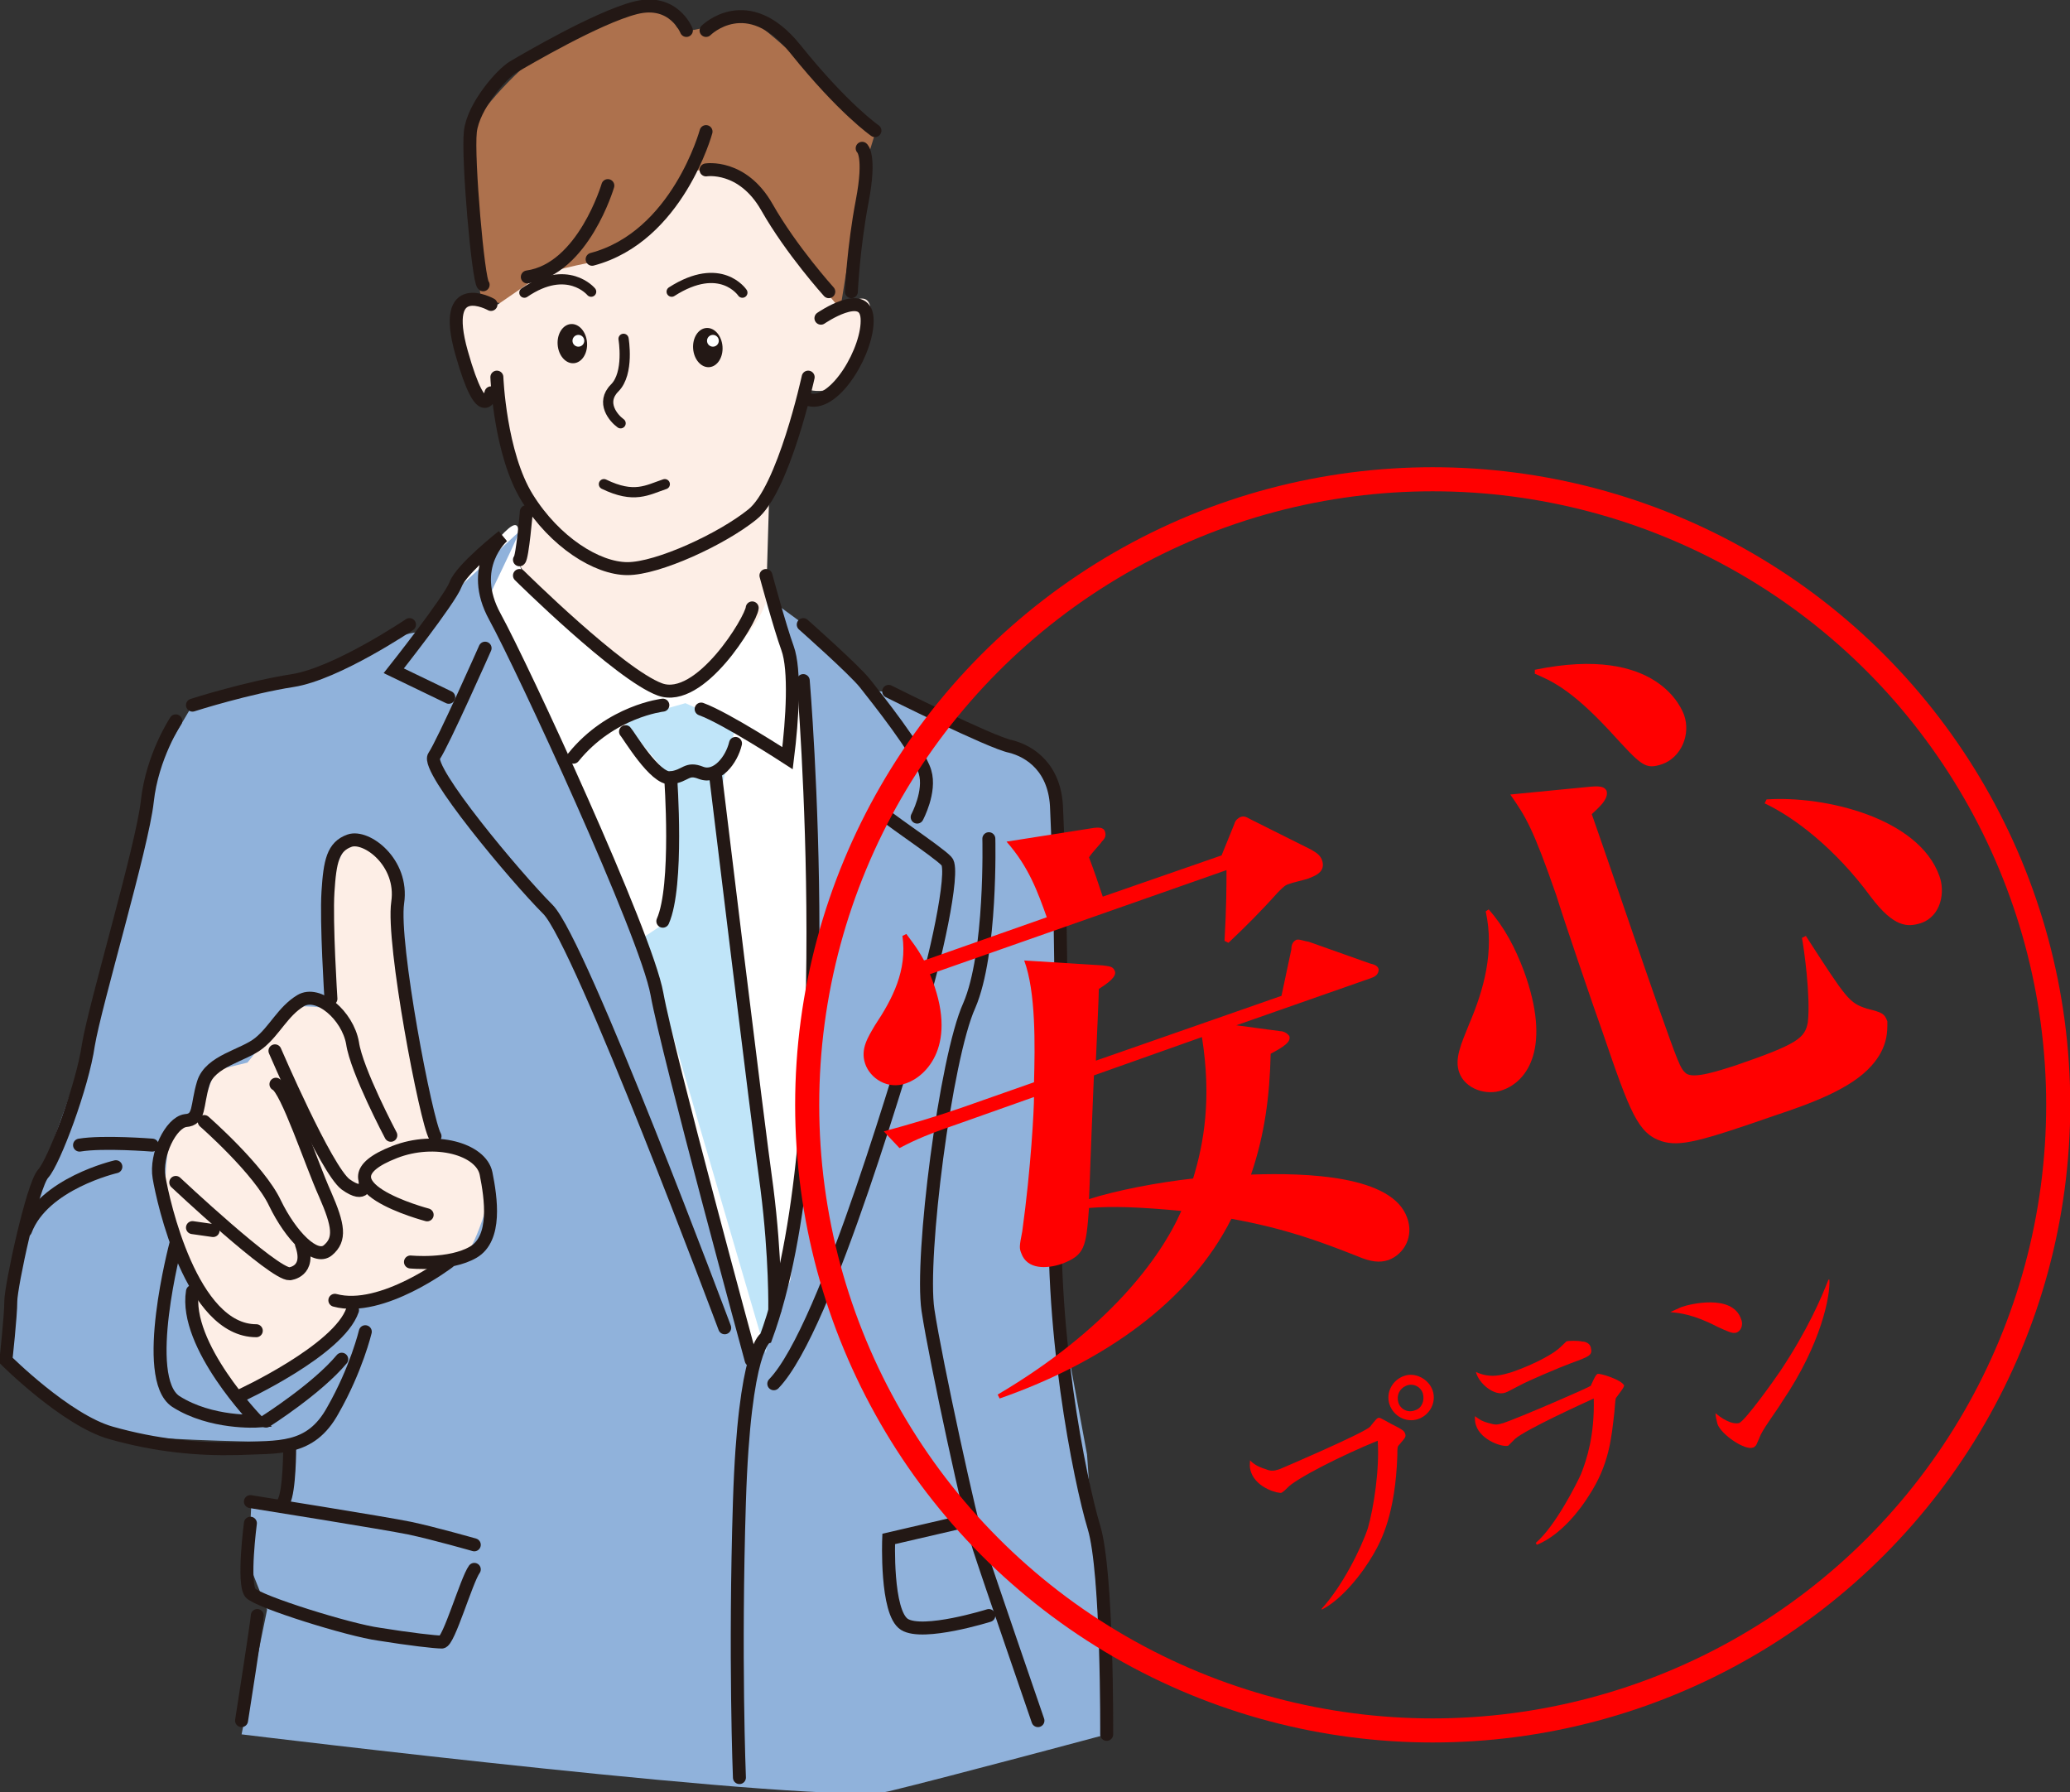 <?xml version="1.0" encoding="utf-8"?>
<!-- Generator: Adobe Illustrator 26.0.1, SVG Export Plug-In . SVG Version: 6.00 Build 0)  -->
<svg version="1.1" id="レイヤー_1" xmlns="http://www.w3.org/2000/svg" xmlns:xlink="http://www.w3.org/1999/xlink" x="0px"
	 y="0px" width="210.8px" height="182.5px" viewBox="0 0 210.8 182.5" style="enable-background:new 0 0 210.8 182.5;"
	 xml:space="preserve">
<rect x="0" y="0" width="210.8" height="182.5" fill="#333333" stroke="none"/>
<style type="text/css">
	.st0{fill:#FFFFFF;}
	.st1{fill:#90B2DB;}
	.st2{fill:#AD714D;}
	.st3{fill:#FDEEE6;}
	.st4{fill:#C0E5F9;}
	.st5{fill:none;stroke:#231815;stroke-width:1.04;stroke-linecap:round;stroke-miterlimit:10;}
	.st6{fill:#231815;}
	.st7{fill:none;stroke:#231815;stroke-width:1.321;stroke-linecap:round;stroke-miterlimit:10;}
	.st8{fill:none;stroke:#FF0000;stroke-width:2.451;stroke-miterlimit:10;}
	.st9{fill:#FF0000;}
</style>
<g>
	<path class="st0" d="M41.7,74.5c0,0,2.3-13.1,4.7-14.9c2.4-1.8,6.4-8.3,6.4-5.4s-0.4,4.2,2.8,7.1c3.2,2.9,10.3,8.8,11.5,9
		c1.3,0.2,6.4-3,7.7-5.1c1.3-2.1,3.2-6.2,3.9-3.7c0.7,2.5,5.7,5.2,7.1,13s-3,70.6-4.8,73c-1.7,2.3-10.9,1.5-10.9,1.5L41.7,74.5z"/>
	<g>
		<path class="st1" d="M52.9,54.1l-7.2,6.7c0,0-1.9,4.6-2.9,3.7S31,69.3,31,69.3l-11.4,2.5l-3.9,6.6L9,106.3c0,0-5.3,14.4-6,17.2
			s-1.8,9-1.8,9l-0.5,6c0,0,7.7,6.7,10.7,7.4s14.8,0.9,14.8,0.9l3.3,0.7l-0.6,6l-3.3-0.5l-0.3,6.1l1.9,4.8l-2.6,12.7
			c0,0,59.7,7.3,65.9,5.8s22.2-5.8,22.2-5.8l-2-28.5l-3-16.2l0.4-33.2l-1-19.1l-2.9-3.1l-13.6-6l-1.9-0.2l-6.8-6.7l-3-2.2l3.4,14
			l0.6,28.8l-2.4,26.1l-3.8,9.6l-7.1-28.2l-3.9-16.3l-7.1-15.7L52.2,66L50,60.4C49.9,60.4,52.1,56.1,52.9,54.1z"/>
		<path class="st2" d="M49,30.5c0,0-2.1-14.2-1-17.1s6.3-7.7,7.8-8.5s10.5-5.6,12-4.3s0.3,2.5,2.2,2.5c2,0,4.4-1.7,5.8-1.4
			s8,6.6,8.7,7.3c0.7,0.8,4.7,4.3,4.7,4.3l-1.5,4.9l-2.1,13.1c0,0-0.4,7.4-2,6.4S49,30.5,49,30.5z"/>
		<path class="st3" d="M50.7,31c0,0-4.5-0.4-4.3,0s1,7.4,1.8,8.6C49,40.8,50,40,50,40s2.8,10.3,3.7,11.1S53,57.7,53,57.7
			s11.2,17.5,19.2,10.8s5.9-10.2,5.9-10.2l0.2-6.8l3.8-11.9c0,0,4.2,1.8,6.1-5.1s-2.6-3-2.6-3l-2-2.4c0,0-5.4-9.7-7.9-10.7
			s-5.2-1.1-5.2-1.1s-6.6,9-8.8,9.2c-2.2,0.2-6.5,1.4-6.5,1.4L50.7,31z"/>
		<path class="st3" d="M40.3,93.7c0,0,0.1-5.7-1.5-6.8c-1.6-1.1-3.3-1.3-3.3-1.3s-2.2,4.2-2.2,5.2s0.7,8.3,0.7,8.3l-0.4,3.6
			c0,0-3.2-0.5-3.8,0c-0.6,0.5-4.6,5.5-4.6,5.5l-3.3,0.8l-1.3,3.6l-3.3,3.1c0,0-0.9,5.1-0.2,8.1s2.2,6,2.2,6l0.2,3
			c0,0,0.5,4.5,2.1,5.7c1.7,1.2,2.8,3.7,2.8,3.7s8.1-5.1,9.5-6.4c1.4-1.3,1.7-1.8,1.9-3c2.2-0.3,8.5-3.2,9.1-3.7s1.6-0.8,2.4-1.2
			c0.8-0.4,3-6.3,2.5-7.5c-0.5-1.1-3.4-3.5-3.4-3.5l-2.2-0.5C44.3,116.4,40.3,98.5,40.3,93.7z"/>
		<polygon class="st4" points="69.8,71.6 74.9,73.9 73.9,78.4 73.2,81.8 78.8,129.5 78,137.8 65.6,95.4 68,93.8 68.3,79.2 
			63.4,73.4 		"/>
		<path class="st5" d="M63.5,34.5c0,0,0.6,3.5-0.9,5s-0.1,3.1,0.6,3.6"/>
		<path class="st5" d="M67.7,49.3c-1.8,0.6-3.1,1.5-6.2,0"/>
		<path class="st5" d="M75.6,29.8c0,0-2.2-3.3-7.2-0.1"/>
		<path class="st5" d="M60.2,29.7c0,0-2.4-2.9-6.8,0.1"/>
		
			<ellipse transform="matrix(0.997 -7.393242e-02 7.393242e-02 0.997 -2.42 5.428)" class="st6" cx="72.1" cy="35.4" rx="1.5" ry="2"/>
		
			<ellipse transform="matrix(0.997 -7.393242e-02 7.393242e-02 0.997 -2.428 4.406)" class="st6" cx="58.3" cy="35" rx="1.5" ry="2"/>
		<circle class="st0" cx="72.6" cy="34.7" r="0.6"/>
		<circle class="st0" cx="58.9" cy="34.7" r="0.6"/>
		<g>
			<path class="st7" d="M71.9,3.1c0,0,4.2-4.2,9.1,1.9s8.1,8.3,8.1,8.3"/>
			<path class="st7" d="M87.8,15.1c0,0,0.9,0.7,0,5.4s-1.1,9.2-1.1,9.2"/>
			<path class="st7" d="M71.9,13.4c0,0-2.9,10.7-11.6,13"/>
			<path class="st7" d="M61.9,18.9c0,0-2.5,8.5-8.2,9.3"/>
			<path class="st7" d="M71.9,17.3c0,0,3.7-0.6,6.2,3.8s6.3,8.6,6.3,8.6"/>
			<path class="st7" d="M69.9,3.1c0,0-1.3-3.3-5.2-2.3s-11.2,5.3-12.4,6s-4.1,4-4.4,6.6c-0.3,2.7,0.8,15.2,1.3,15.6"/>
			<path class="st7" d="M83.6,32.4c0,0,4.5-3.1,4.7,0s-3.2,9-5.9,8.3"/>
			<path class="st7" d="M82.3,38.4c0,0-2.5,11.5-5.7,14c-3.1,2.5-9.6,5.5-12.7,5.5c-3.1,0-7.4-2.7-10.2-7.2s-3.1-12.3-3.1-12.3"/>
			<path class="st7" d="M50,31c0,0-5.2-2.9-3,4.9s3,4.1,3,4.1"/>
			<path class="st7" d="M53.6,52.1c0,0-0.4,4.7-0.7,4.9"/>
			<path class="st7" d="M45.7,71l-5.6-2.7c0,0,5.7-7.2,6.3-8.8s4.8-4.9,4.8-4.9s-3.6,3.1-0.8,8.2s15.4,32.3,16.5,38.4
				s9.6,37.3,9.6,37.3"/>
			<path class="st7" d="M49.4,66c0,0-4.3,9.7-5.2,11s8.3,12.3,11.6,15.6c3.3,3.3,18,42.6,18,42.6"/>
			<path class="st7" d="M52.9,58.6c0,0,10.2,10.1,14.3,11.6s9.3-7.1,9.4-8.3"/>
			<path class="st7" d="M78,58.6c0,0,1.4,5.2,2.2,7.4c0.8,2.2,0.5,7.2,0,11.2c0,0-6.3-4.1-8.8-5"/>
			<path class="st7" d="M67.5,71.8c0,0-5.3,0.6-9.1,5.3"/>
			<path class="st7" d="M63.7,74.5c0.3,0.3,3,4.9,4.6,4.7c1.6-0.2,1.6-1.1,3.1-0.5c1.6,0.6,3.1-1.3,3.5-3"/>
			<path class="st7" d="M72.9,79.2c0,0,4.2,34.7,5.2,41.8c0.9,7.1,0.8,12.4,0.8,12.4"/>
			<path class="st7" d="M68.3,79.2c0,0,0.8,11-0.8,14.6"/>
			<path class="st7" d="M81.8,63.6c0,0,5.2,4.6,6.3,6c1.1,1.4,5.5,6.9,6.1,9c0.6,2-0.8,4.6-0.8,4.6"/>
			<path class="st7" d="M89.6,82.5c-0.1,0.3,5.9,4.2,6.8,5.2c0.9,0.9-1.3,10.8-2.7,14.9c-1.4,4.1-9.4,32.6-14.9,38.3"/>
			<path class="st7" d="M81.8,69.3c0,0,3.9,46-3.8,66.9c0,0-2.2,0.8-2.7,16.7s0,28.1,0,28.1"/>
			<path class="st7" d="M41.7,63.6c0,0-7.4,5-11.9,5.7s-9.9,2.4-10.2,2.5"/>
			<path class="st7" d="M17.9,73.4c0,0-2.4,3.6-2.9,8.2s-5.3,20.6-6,24.8c-0.6,4.2-3.5,11.9-4.6,13.1s-3.3,11.5-3.3,13s-0.5,6-0.5,6
				s6.1,6.1,10.7,7.4c4.6,1.3,8.8,1.7,12.9,1.6c4.1-0.2,7.4,0.3,9.7-3.9c2.4-4.2,3.3-8,3.3-8"/>
			<path class="st7" d="M15.5,116.6c0,0-5-0.4-7.4,0"/>
			<path class="st7" d="M11.8,118.8c0,0-7.4,1.7-9.2,6.5"/>
			<path class="st7" d="M19.6,131.5c-0.9,5.5,6.6,13.2,6.6,13.2s-4.7,0.3-8.3-2c-3.6-2.4,0-16,0-16"/>
			<path class="st7" d="M35.9,133.4c-1.4,4.1-11.4,8.7-11.4,8.7"/>
			<path class="st7" d="M27.1,144.7c0,0,5.2-3.3,7.7-6.3"/>
			<path class="st7" d="M33.7,101.7c0,0-0.5-7.8-0.3-10.9s0.5-4.6,2.2-5.2s5.5,2.2,4.9,6.3s2.9,22.3,3.8,23.8"/>
			<path class="st7" d="M43.5,123.7c0,0-11.8-3.1-3.3-6.4c4.1-1.6,8.8-0.3,9.3,2.2s1.1,6.6-1.3,8c-2.4,1.4-6.4,1-6.4,1"/>
			<path class="st7" d="M45.7,128.5c0,0-6.8,5.2-11.6,3.9"/>
			<path class="st7" d="M39.8,115.6c0,0-3.5-6.6-3.9-9.4c-0.5-2.8-3.5-5.4-5.3-4.3s-2.6,3-4.2,4.3s-5,1.8-5.7,4.1s-0.3,3.7-1.8,3.8
				c-1.5,0.2-3.1,3.5-2.7,5.8c0.4,2.4,3.3,15.6,9.9,15.6"/>
			<path class="st7" d="M17.9,120.4c0,0,10,9.4,11.6,9.3c0,0,2.2-0.2,1.2-3"/>
			<path class="st7" d="M20.8,114.2c0,0,5.6,4.9,7.2,8.3c1.6,3.3,4.1,5.9,5.4,4.8c1.3-1.1,1.1-2.5-0.3-5.7c-1.4-3.1-3.9-10.7-5-11.2
				"/>
			<path class="st7" d="M28,107c0,0,5.2,12.1,7.2,13.6c2.1,1.5,2-0.2,2-0.2"/>
			<line class="st7" x1="19.6" y1="125" x2="21.7" y2="125.3"/>
			<path class="st7" d="M90.5,70.4c0,0,10.4,5.2,12.4,5.6c2,0.5,4.6,2.2,4.7,6.4c0.2,4.2,0.9,23.7,0,38s2.4,30.5,3.8,35.1
				s1.3,21.1,1.3,21.1"/>
			<path class="st7" d="M100.7,85.4c0,0,0.3,11.7-2,17c-2.4,5.3-5,25.6-4.2,31c0.8,5.3,4.4,21.7,5.2,24.2c0.8,2.5,6,17.6,6,17.6"/>
			<path class="st7" d="M29.5,147.4c0,0,0,4.4-0.6,5.5"/>
			<path class="st7" d="M25.5,152.9c0,0,13.8,2.2,16.2,2.7s6.6,1.7,6.6,1.7"/>
			<path class="st7" d="M25.5,155.1c0,0-0.8,6.1,0,7.1c0.8,0.9,10.1,3.8,13.1,4.2c3.1,0.5,5.7,0.8,6.4,0.8s2.5-6.3,3.3-7.4"/>
			<path class="st7" d="M26.2,164.5c0,0.5-1.6,10.7-1.6,10.7"/>
			<path class="st7" d="M97.4,155.1l-6.9,1.6c0,0-0.3,7.5,1.6,8.7s8.6-0.9,8.6-0.9"/>
		</g>
	</g>
</g>
<ellipse class="st8" cx="145.9" cy="112.5" rx="63.7" ry="63.7"/>
<g>
	<path class="st9" d="M134.6,163.8c2.1-2.3,4-6.1,4.7-8.2c0.6-2.1,1.2-6,1-8.9c-3.7,1.5-8.4,3.9-9.2,4.8c-0.1,0.1-0.4,0.4-0.6,0.5
		c-0.2,0.1-2.5-0.4-3.1-2.1c-0.2-0.6-0.1-0.9-0.1-1.2c0.2,0.2,0.6,0.6,1.6,0.9c0.5,0.2,0.8,0.2,1.4,0c0.5-0.2,8.4-3.6,9.2-4.3
		c0.1-0.1,0.6-0.8,0.8-0.9c0.2-0.1,0.3,0,1.4,0.6c1.2,0.6,1.3,0.7,1.4,1s0,0.4-0.6,1.1c-0.2,0.2-0.2,0.3-0.2,1.1
		c-0.2,5.9-1.6,8.6-2.4,10c-1.2,2.1-3.3,4.7-5.3,5.7L134.6,163.8z M145.9,141.6c0.4,1.2-0.3,2.5-1.5,2.9s-2.5-0.3-2.9-1.5
		s0.3-2.5,1.5-2.9C144.1,139.7,145.5,140.4,145.9,141.6z M142.4,142.8c0.2,0.7,1,1.1,1.7,0.8c0.7-0.2,1-1,0.8-1.7s-1-1.1-1.7-0.8
		S142.2,142.1,142.4,142.8z"/>
	<path class="st9" d="M164.6,142.3c-0.1,0.1-0.1,0.3-0.2,1.5c-0.3,2.6-0.5,5.3-2.6,8.5c-0.8,1.3-2.8,4-5.3,5l-0.1-0.2
		c2-1.7,4.2-6.1,4.6-7c0.6-1.5,1.4-4,1.3-7.7c-1.3,0.6-6.8,3.1-8,4.1c-0.1,0.1-0.6,0.6-0.7,0.7c-0.5,0.2-2.8-0.5-3.3-2.1
		c-0.1-0.3-0.1-0.5-0.1-0.9c0.3,0.2,0.6,0.5,1.4,0.7c0.7,0.2,0.8,0.2,1.5,0c1.5-0.5,8.7-3.6,8.9-3.8c0.1-0.2,0.5-1.2,0.7-1.2
		c0.2-0.1,2.5,0.6,2.7,1.2C165.3,141.4,165.1,141.6,164.6,142.3z M160,138.8c-1.1,0.4-4.4,1.8-5.3,2.3c-1,0.5-1.1,0.6-1.4,0.7
		c-1.1,0.4-2.7-0.9-3-2.1c1.5,0.7,2.7,0.3,3.7,0c2.6-0.9,4.3-2,4.5-2.2c0.2-0.1,0.9-0.8,1-0.9s1.3-0.1,1.6,0c0.4,0,0.8,0.2,0.9,0.6
		C162.2,138,161.9,138.1,160,138.8z"/>
	<path class="st9" d="M176.8,135.7c-0.4,0.1-0.8-0.1-1.9-0.6c-2.5-1.3-3.9-1.4-4.8-1.5c0.4-0.2,0.7-0.3,1.1-0.5
		c0.8-0.3,5.2-1.4,6.1,1.2C177.6,135,177.2,135.6,176.8,135.7z M181.5,142.7c-0.6,1-1.7,2.4-2.2,3.4c-0.1,0.2-0.4,1-0.5,1.1
		s-0.2,0.2-0.3,0.2c-0.8,0.3-3.2-1.3-3.6-2.4c-0.1-0.4-0.2-0.8-0.2-1.1c1.2,1,2,1.1,2.4,1c0.6-0.2,3.6-4.4,4.2-5.3
		c2.8-4.2,4.2-7.5,4.9-9.3h0.1C186.4,131.9,185.5,136.8,181.5,142.7z"/>
</g>
<g>
	<path class="st9" d="M133.1,89.5c-0.3,0.1-1.6,0.4-1.8,0.5c-0.4,0.1-0.6,0.3-1.2,0.9c-1.6,1.8-3.3,3.5-5,5.1l-0.4-0.2
		c0.2-3.5,0.2-5.7,0.2-7.2L94.7,99.2c3,7.2-0.4,10.4-2.4,11.1c-1.9,0.7-3.7-0.5-4.2-2c-0.5-1.5,0.3-2.7,1-3.9
		c1.8-2.7,3.3-5.6,2.8-9.1l0.4-0.2c0.5,0.7,1.1,1.4,1.8,2.7l12.5-4.4c-0.9-2.5-1.8-5.1-4.1-7.7l8.9-1.4c0.8-0.1,1,0.1,1.1,0.3
		c0.2,0.5,0,0.8-0.3,1.1c-0.1,0.2-0.9,1-1.3,1.6c0.6,1.6,0.8,2.2,1.4,4l12.1-4.2l1.3-3.2c0.1-0.4,0.4-0.6,0.6-0.7
		c0.3-0.1,0.5-0.1,1,0.2l6.2,3.1c0.7,0.4,0.9,0.6,1.1,1C135.1,88.8,133.9,89.2,133.1,89.5z M139.6,99.6l-13.7,4.8l4.5,0.6
		c0.3,0,0.7,0.2,0.9,0.5c0.2,0.6-0.6,1.1-1.9,1.8c-0.1,4.3-0.6,8.2-2,12.3c5.7-0.2,14.4,0.1,15.9,4.4c0.7,1.9-0.3,3.7-1.9,4.3
		c-0.9,0.3-1.8,0.2-3.2-0.4c-3.8-1.5-7.3-2.8-12.8-3.8c-4.2,8.4-13,14.6-23.6,18.3l-0.2-0.4c11.2-6.6,16.6-13.9,18.7-18.7
		c-4.3-0.4-7-0.5-9.4-0.3c-0.3,4-0.4,4.8-2.8,5.7c-1.5,0.5-3.5,0.6-4.1-1.1c-0.2-0.5-0.2-0.7,0.1-2.2c0.9-6.5,1.2-12.5,1.2-13.7
		l-7.9,2.8c-3.8,1.3-4.8,1.9-5.8,2.4l-1.6-1.7c2.6-0.7,5.3-1.5,7.9-2.4l7.4-2.6c0.1-3.7,0.2-9.2-1-12.4l8,0.5c0.7,0.1,1,0.1,1.2,0.5
		c0.2,0.4,0,0.9-1.6,1.9c0,0.8-0.2,4.9-0.3,7.3l18.9-6.6l1-4.7c0-0.4,0.1-0.8,0.5-1c0.3-0.1,0.7,0.1,1.3,0.2l6.2,2.2
		c0.4,0.1,0.8,0.2,0.9,0.6C140.4,99.3,139.9,99.5,139.6,99.6z M111.4,109.5c-0.4,9.5-0.4,10.5-0.5,12.6c2.8-0.9,7-1.7,10.6-2.1
		c1.1-3.6,1.9-8.1,0.9-14.4L111.4,109.5z"/>
	<path class="st9" d="M153,111c-1.6,0.6-3.8-0.1-4.4-1.8c-0.5-1.4,0.2-2.9,1-4.9c1.5-3.5,2.6-7.4,1.7-11.5l0.3-0.2
		c1.6,1.8,2.7,3.9,3.6,6.3C158,106.6,155.6,110.1,153,111z M190.6,108.5c-2.1,2.4-6.3,3.9-9.9,5.1c-7.5,2.6-9.6,3.2-11.5,2.6
		c-2.4-0.8-3.2-2.9-6-11.1c-0.8-2.2-4.1-11.9-4.7-13.9c-2.4-6.9-3.1-8-4.7-10.3l8.2-0.8c1.2-0.1,1.4,0.1,1.6,0.4
		c0.3,0.9-1,1.9-1.5,2.4c1.1,3.1,5.7,16.6,6.7,19.4c2.1,5.9,2.3,6.5,2.9,7c0.8,0.6,3.4-0.3,5-0.8c6.4-2.2,7.1-2.8,7.4-4.4
		c0.3-2.6-0.4-7.6-0.6-8.6l0.4-0.2c4.2,6.5,4.4,6.8,6.2,7.4c1.6,0.4,1.8,0.5,2.1,1.3C192.2,104.9,192.3,106.6,190.6,108.5z
		 M169.3,77.8c-1.8,0.6-2.1,0.2-5.4-3.4c-4-4.3-6-5.1-7.6-5.8l0-0.4c12.6-2.6,15,4.1,15.2,4.6C172.2,74.8,171.2,77.1,169.3,77.8z
		 M195.6,94c-1.3,0.4-2.7,0.5-5.1-2.7c-3.6-4.9-7.8-8.1-10.8-9.5l0.2-0.4c6-0.4,15.5,1.9,17.6,7.8C198.1,90.8,197.7,93.3,195.6,94z"
		/>
</g>
</svg>
